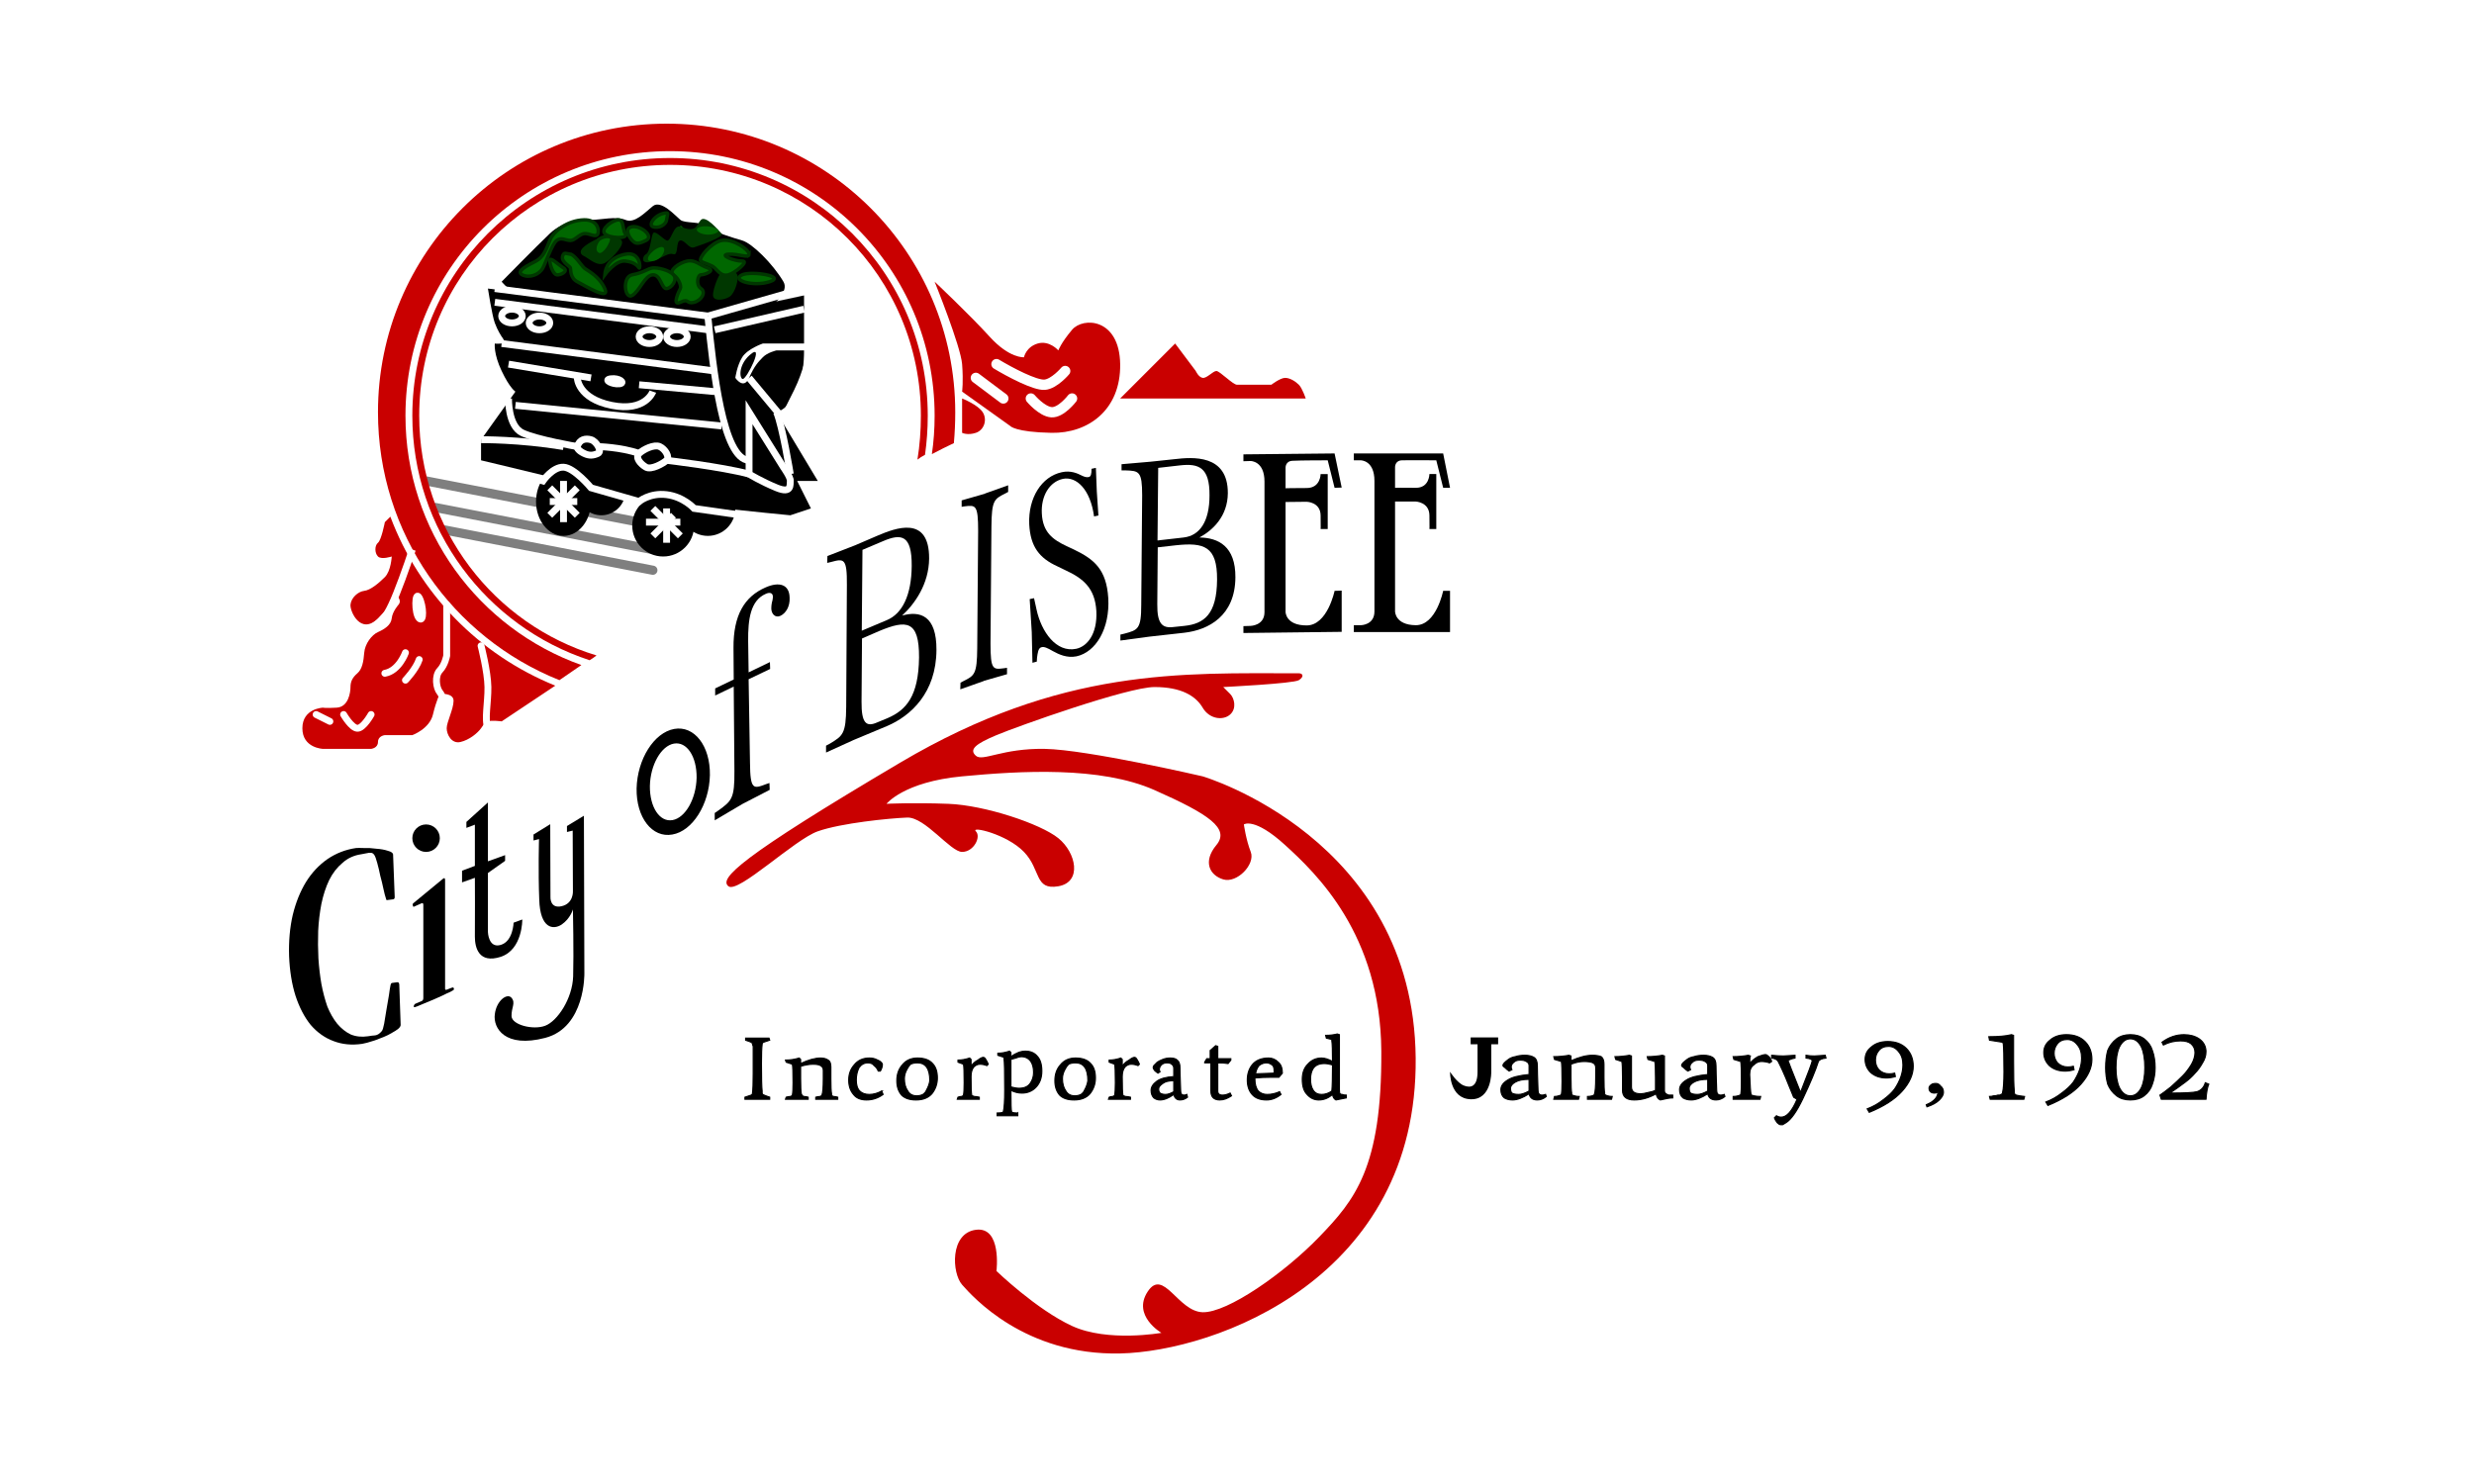 <svg xmlns:xlink="http://www.w3.org/1999/xlink" xmlns="http://www.w3.org/2000/svg" version="1.2" viewBox="0 0 1080 648" width="1080" height="648">
	<title>us-azbis-svg-svg</title>
	<style>
		.s0 { fill: #ffffff } 
		.s1 { fill: #000000 } 
		.s2 { opacity: .5;fill: none;stroke: #000000;stroke-linecap: round;stroke-width: 4 } 
		.s3 { fill: #c90000 } 
		.s4 { fill: #cb0000 } 
		.s5 { fill: #003700;stroke: #003700;stroke-width: 1.5 } 
		.s6 { fill: #006700;stroke: #003700;stroke-width: 1.5 } 
		.s7 { fill: #006700 } 
		.s8 { fill: #003700 } 
		.s9 { fill: none;stroke: #ffffff;stroke-width: 3 } 
		.s10 { fill: none;stroke: #ffffff;stroke-linecap: round;stroke-width: 3 } 
		.s11 { fill: #ffffff;stroke: #ffffff;stroke-width: 3 } 
		.s12 { fill: none;stroke: #ffffff;stroke-linecap: round;stroke-width: 4.5 } 
		.s13 { fill: #000000;stroke: #000000;stroke-width: .5 } 
	</style>
	<path id="Shape 91" class="s0" d="m0 0h1080v648h-1080z"/>
	<path id="Shape 72" class="s1" d="m321 144c0 0-44.4 4.1-69-3-24.6-7.1-33-18-33-18 0 0 14.9-15.2 21-21 6.1-5.8 13.5-6 18-6 4.5 0 10.9-1.7 15 0 4.1 1.7 8.4-3.1 12-6 3.6-2.9 9.9 4.3 12 6 2.1 1.7 9 0.5 12 3 3 2.5 10.6 4.7 15 6 4.4 1.3 13.3 10.1 18 18 4.7 7.9-21 21-21 21z"/>
	<g id="us-azbis">
		<path id="Shape 71" class="s1" d="m210 192l15-21c0 0-2.4-1.4-6-9-3.6-7.6-3-12-3-12 0 0 0.6 0.2 3 0 2.4-0.2 0-3 0-3 0 0-1.8-2.7-3-6-1.2-3.3-3-15-3-15l96 12 42-9c0 0 0-0.2 0 24 0 24.2-12 27-12 27l18 30h-9l6 12-9 3c0 0-67.7-6.5-75-9-7.3-2.5-60-15-60-15z"/>
		<path id="Shape 4" class="s2" d="m190 221.6l95 18.4"/>
		<path id="Shape 3" class="s2" d="m186 210l93 18"/>
		<path id="Shape 1" class="s2" d="m194 231.4l91 17.6"/>
		<path id="Shape 6" class="s3" d="m567 297c-2.4 1.5-33 3-33 3 0 0 1.2 1.2 3 3 1.8 1.8 3 6.3 0 9-3 2.7-9 2.1-12-3-3-5.1-9.3-9-21-9-11.7 0-59.7 17.1-69 21-9.3 3.9-12 6.3-9 9 3 2.7 11.4-3.3 30-3 18.6 0.3 69 12 69 12 0 0 92.1 27 93 123 0.9 96-87.3 128.1-129 129-41.7 0.9-64.5-24.9-69-30-4.5-5.1-5.4-22.5 6-24 11.4-1.5 9 18 9 18 0 0 17.4 16.8 33 24 15.6 7.2 39 3 39 3 0 0-12.9-7.5-6-18 6.9-10.5 13.2 8.7 24 9 10.8 0.3 35.7-17.1 51-33 15.3-15.9 27.3-30 27-81-0.3-51-28.5-77.7-42-90-13.5-12.3-18-9-18-9 0 0 0.9 6.6 3 12 2.1 5.4-6 13.8-12 12-6-1.8-9-7.8-3-15 6-7.2-3.3-13.5-27-24-23.7-10.5-58.5-8.4-84-6-25.5 2.4-33 12-33 12 0 0 11.1-0.6 27 0 15.9 0.6 40.2 8.7 48 15 7.8 6.3 10.5 19.2 0 21-10.5 1.8-7.5-7.2-15-15-7.5-7.8-23.4-11.4-21-9 2.4 2.4-0.9 9-6 9-5.1 0-16.2-15.3-24-15-7.8 0.3-28.8 2.4-39 6-10.2 3.6-34.8 27.3-39 24-4.2-3.3 4.5-12.3 75-54 70.5-41.7 123-39 174-39 1.8 0 2.4 1.5 0 3z"/>
		<path id="Shape 5" fill-rule="evenodd" class="s3" d="m165 180c0-69.6 56.4-126 126-126 69.6 0 126 56.4 126 126q0 6.9-0.6 13.5-4.5 2.1-9.6 4.8 1.2-8.1 1.2-16.8c0-63.9-51.6-115.5-115.5-115.5-63.9 0-115.5 51.6-115.5 115.5 0 50.4 32.1 93 76.8 108.9q-4.8 3.3-9.6 6.6c-46.5-18.6-79.2-63.9-79.2-117z"/>
		<path id="Shape 5 copy" fill-rule="evenodd" class="s3" d="m180 181.5c0-62.1 50.4-112.5 112.5-112.5 62.1 0 112.5 50.4 112.5 112.5q0 8.7-1.2 17.1-1.8 0.9-3.3 2.1 1.5-9.3 1.5-19.2c0-60.6-48.9-109.5-109.5-109.5-60.6 0-109.5 48.9-109.5 109.5 0 49.5 32.7 91.2 77.4 104.7q-1.5 1.2-3 2.1c-45-14.7-77.4-57-77.4-106.8z"/>
		<path id="Shape 8" class="s3" d="m432 147c8.7 9.6 15 9 15 9 0 0 0.9-4.5 6-6 5.1-1.5 9 3 9 3 0 0 1.2-3.3 6-9 4.8-5.7 20.7-5.1 21 15 0.3 20.1-14.1 30.3-30 30-15.9-0.3-18-3-18-3l-21-15c0 0 0.6-4.2 0-12-0.6-7.8-12-36-12-36 0 0 15.3 14.4 24 24z"/>
		<path id="Shape 14" fill-rule="evenodd" class="s4" d="m213 315c-1.5 0.6-1.5 0.9-3 3-1.5 2.1-5.1 5.1-9 6-3.9 0.9-6-3.3-6-6 0-2.7 3-8.4 3-12 0-3.6-6-3-6-3 0 0-1.5 2.7-3 9-1.5 6.3-9 9-9 9h-12c0 0-3 0.3-3 3 0 2.7-3 3-3 3h-21c0 0-9-0.3-9-9 0-8.7 9-9 9-9 0 0 0.9 0.3 6 0 5.1-0.3 6-6.6 6-9 0-2.4 0.9-4.2 3-6 2.1-1.8 2.7-5.1 3-9 0.3-3.9 3.3-7.8 6-9 2.7-1.2 5.7-3 6-6 0.3-3 3-6 3-6 0 0 1.2-1.2 0-3-1.2-1.8-1.5 1.5-9 9-7.5 7.5-12.3-3-12-6 0.3-3 3.3-5.7 6-6 2.7-0.3 6.3-3.3 9-6 2.7-2.7 3-9 3-9 0 0-4.5 1.5-6 0-1.5-1.5-1.5-4.8 0-6 1.5-1.2 3-9 3-9l2.4-2.4c12.6 33.6 38.7 60.3 72 73.8l-23.4 15.6c0 0-4.5-0.6-6 0z"/>
		<path id="Shape 92" fill-rule="evenodd" class="s1" d="m293.5 364.4c-8.8 1.6-15.8-7.4-15.6-20.1 0.3-12.8 7.6-24.4 16.4-26 8.8-1.6 15.8 7.4 15.6 20.2-0.3 12.8-7.6 24.4-16.4 25.9zm10.6-24.8c0.1-9.3-4.3-15.9-9.9-14.9-5.6 1-10.3 9.3-10.5 18.5-0.1 9.3 4.3 15.9 9.9 14.9 5.6-1 10.3-9.3 10.5-18.5z"/>
		<path id="Shape 90" class="s5" d="m321 120c1 1.3-0.8 7.7-3 9-2.2 1.3-5.9 1.7-6 0-0.1-1.7 1.5-6.8 3-9 1.2-1.7 5-1.3 6 0z"/>
		<path id="Shape 89" class="s6" d="m327 111c0 2-4.6-0.3-9 0-4.4 0.3 2.7 3.1 6 3 3.3-0.1-3.1 5.2-6 6-2.9 0.8-4.3-1.4-6-3-1.7-1.6-4.6-1.9-6-3-1.4-1.1 4.5-8.1 9-9 4.8-1 12 4 12 6z"/>
		<path id="Shape 88" class="s7" d="m297 99c-0.7-2.5 5.6 5.2 3 6-2.6 0.8-1.8-1.6-3-6z"/>
		<path id="Shape 85" class="s8" d="m306 96c2.1-2.1 7.6 4.5 9 6 1.4 1.5-9.7 5.2-12 6-2.3 0.8-3.9-3.2-6-3-2.1 0.2-0.7 6.7-3 6-2.3-0.7-3.6 1-9 3-5.4 2-4.8-2.1-3-3 1.8-0.9 2.2-7.2 3-9 0.8-1.8 4.1 2.1 6 3 1.9 0.9 3-7.2 6-6 7.5 2.9 6.9-0.9 9-3z"/>
		<path id="Shape 87" class="s7" d="m306 99c3.5-0.9 10.9 1.3 6 3-4.9 1.7-10.9-1.8-6-3z"/>
		<path id="Shape 86" class="s7" d="m288 108c-3.8 1.2-7.7 6.6-3 6 4.7-0.6 6.8-7.2 3-6z"/>
		<path id="Shape 84" class="s6" d="m324 120c4-1.8 19.4 0.6 12 3-7.4 2.4-17-0.8-12-3z"/>
		<path id="Shape 83" class="s6" d="m309 117c3.6 1.2-1.5 3-3 3-1.5 0-2.3 4.5 0 6 2.3 1.5 0.4 5.1-3 6-3.4 0.9-2.1-1.9-6 0-3.9 1.9-0.5-5.1 0-6 0.5-0.9-0.5-4.3-3-6-2.5-1.7 2.5-5.3 6-6 3.5-0.7 5.4 1.8 9 3z"/>
		<path id="Shape 82" class="s5" d="m270 105c3.1 0.3-3 7.1-6 9-3 1.9-6.1-1.6-9-3-2.9-1.4 3.3-4.8 6-6 2.7-1.2 5.9-0.3 9 0z"/>
		<path id="Shape 81" class="s6" d="m291 96c-0.3 2.3-3.7 3.9-6 3-2.3-0.9 1.4-5.9 6-6 0.9 0 0.3 0.7 0 3z"/>
		<path id="Shape 80" class="s6" d="m276 99c3.7-0.6 9.7 4.2 6 6-3.7 1.8-4.6 1.4-6 0-1.4-1.4-3.7-5.4 0-6z"/>
		<path id="Shape 79" class="s6" d="m285 117c2.2-0.2 7.1 0.9 9 3 1.9 2.1-0.8 5.8-3 6-2.2 0.2-2.5-6.1-6-6-3.5 0.1-5.7 7-9 9-3.3 2-4.6-8.1 0-9 5.3-1 6.8-2.8 9-3z"/>
		<path id="Shape 78" class="s6" d="m261 105c1.3-1.8 6.7-2.8 6 0-0.7 2.8-3.8 7.3-6 6-2.2-1.3-1.3-4.2 0-6z"/>
		<path id="Shape 77" class="s6" d="m273 102c1.5 2.5-7.1 2.1-9 0-1.9-2.1 3.6-6 6-6 2.4 0 1.5 3.5 3 6z"/>
		<path id="Shape 76" class="s6" d="m273 111c6.8-1.4 6.7 6.8 6 6-0.7-0.8-1.7-2.5-6-3-4.3-0.5-9 6-9 6 0.3-3.4 2.2-7.6 9-9z"/>
		<path id="Shape 75" class="s6" d="m249 111c1.9 0.3 4.8 4.9 6 6 1.2 1.1 6.4 3.3 9 9 2.6 5.7-8.9-1.4-12-3-3.1-1.6-2.8-5.1-3-6-0.2-0.9-5-3-3-6 0.5-0.7 1.1-0.3 3 0z"/>
		<path id="Shape 74" class="s6" d="m246 117c2.4 1.5-1.6 3.3-3 3-1.4-0.3-2.7-3.6-3-6-0.3-2.4 3.6 1.5 6 3z"/>
		<path id="Shape 73" class="s6" d="m261 102c-0.7 2.1-3.8-0.3-6 0-2.2 0.3-4 3-6 3-2 0-4-1.6-6 0-2 1.6-4.5 9.1-6 12-1.5 2.9-5.9 4.6-9 3-3.1-1.6 2.8-4.3 6-6 3.2-1.7 4.5-5.2 6-9 1.5-3.8 7.5-8.8 15-9 5.4-0.1 6.7 3.9 6 6z"/>
		<circle id="Shape 70" class="s1" cx="309" cy="222" r="12"/>
		<circle id="Shape 69" class="s1" cx="262.5" cy="214.5" r="10.5"/>
		<ellipse id="Shape 67" class="s1" cx="246" cy="219" rx="12" ry="15"/>
		<circle id="Shape 68" class="s1" cx="289.5" cy="229.5" r="13.5"/>
		<path id="Shape 66" class="s9" d="m285 234l9-9"/>
		<path id="Shape 65" class="s9" d="m285 222l12 12"/>
		<path id="Shape 64" class="s9" d="m291 237v-15"/>
		<path id="Shape 63" class="s9" d="m282 228h15"/>
		<path id="Shape 62" class="s9" d="m240 225l12-12"/>
		<path id="Shape 61" class="s9" d="m240 213l12 12"/>
		<path id="Shape 60" class="s9" d="m252 219h-12"/>
		<path id="Shape 59" class="s9" d="m246 210v18"/>
		<ellipse id="Shape 58" class="s9" cx="96.6" cy="76.4" rx="2.7" ry="3.3"/>
		<ellipse id="Shape 58 copy" class="s9" cx="96.6" cy="76.4" rx="2.7" ry="3.3"/>
		<ellipse id="Shape 57" class="s9" cx="223.5" cy="138" rx="4.5" ry="3"/>
		<ellipse id="Shape 56" class="s9" cx="235.5" cy="141" rx="4.5" ry="3"/>
		<ellipse id="Shape 55" class="s9" cx="295.5" cy="147" rx="4.5" ry="3"/>
		<ellipse id="Shape 53" class="s9" cx="87.1" cy="48.3" rx="2" ry="1"/>
		<ellipse id="Shape 54" class="s9" cx="283.5" cy="147" rx="4.5" ry="3"/>
		<path id="Shape 52" class="s9" d="m216 132l93 12"/>
		<path id="Shape 51" class="s9" d="m309 138l-93-12"/>
		<path id="Shape 50" class="s9" d="m351 126l-42 12"/>
		<path id="Shape 49" class="s9" d="m312 144l39-9"/>
		<path id="Shape 48" class="s9" d="m360 222l-15 6-42-6c0 0-4.6-5.1-12-6-7.4-0.9-12 3-12 3l-21-6c0 0-7.3-8.8-12-9-4.7-0.2-9 6-9 6 0 0-15-4.7-27-6"/>
		<path id="Shape 47" class="s9" d="m246 195c-19.5-3.2-36-3-36-3"/>
		<path id="Shape 46" class="s9" d="m339 180c2.6 6.1 6 27 6 27"/>
		<path id="Shape 45" class="s9" d="m252 195c1-3.2 3.6-3.7 6-3 2.4 0.7 5 5.1 3 6-2 0.9-3.7 1.1-6 0-2.3-1.1-3.2-2.3-3-3z"/>
		<path id="Shape 44" class="s9" d="m279 198c1.9-1.8 6.6-4.1 9-3 2.4 1.1 4.5 4.6 3 6-1.5 1.4-6.7 4.3-9 3-2.3-1.3-4.9-4.2-3-6z"/>
		<path id="Shape 43" class="s9" d="m279 198c-8.1-2.8-18-3-18-3"/>
		<path id="Shape 42" class="s9" d="m327 207c-12-3.2-36-6-36-6"/>
		<path id="Shape 41" class="s9" d="m327 204v-24l15 24c0 0 3.2 4.5 3 6-0.2 1.5 0.8 5.8-6 3-6.8-2.8-12-6-12-6z"/>
		<path id="Shape 40" class="s9" d="m327 165l15 18"/>
		<path id="Shape 37" fill-rule="evenodd" class="s0" d="m354 153h-15c0 0-4 0.9-6 3-2 2.1-3.6 3.6-6 9-2.4 5.4-6 0-6 0 0 0 0.7-5.3 3-9 2.3-3.7 9-6 9-6h21zm-29.8 12.5c1.7 0.3 10.1-16.7 3-10.4-4.9 4.4-4.4 10.1-3 10.4z"/>
		<path id="Shape 39" class="s9" d="m354 129v24c0 0-1.7 9.4-6 18-4.3 8.6-6 12-6 12"/>
		<path id="Shape 36" class="s9" d="m252 195c0 0-17.7-3-24-6-6.3-3-6-15-6-15"/>
		<path id="Shape 35" class="s9" d="m225 177l90 9"/>
		<path id="Shape 34" class="s9" d="m270.3 167.6c-3 0.3-7.2-1.8-3.6-2.2 3.6-0.5 6.6 1.9 3.6 2.2z"/>
		<path id="Shape 33" class="s9" d="m285 171c0 0-3.2 9-18 6-14.8-3-15-12-15-12"/>
		<path id="Shape 32" class="s9" d="m279 168l33 3"/>
		<path id="Shape 31" class="s9" d="m222 159l36 6"/>
		<path id="Shape 30" class="s9" d="m219 150l93 12"/>
		<path id="Shape 29" class="s9" d="m309 138c2.3 23.1 6.5 62.7 18 63"/>
		<path id="Shape 28" class="s1" d="m232.9 367v-2.6l7.3-4.5 0.1 31.8c0 0-0.3 5.2 4.9 4 5.2-1.2 4.9-6.5 4.9-6.5l-0.1-26.5-2.5 0.6v-2.6l7.4-4.5 0.2 68.8c0 0 0.5 23.6-17.1 28.2-17.6 4.6-22.8-4.3-22-10.3 0.7-6 5.4-9.4 7.3-7.2 1.9 2.3-0.1 4.2 0 8 0.1 3.8 9.4 6.2 14.7 4.2 5.3-2 11.9-11.8 12.2-21.6 0.3-9.9-0.1-29.2-0.1-29.2 0 0-1.1 4-4.9 6.6-3.8 2.5-9.4 1.7-9.8-10.8-0.5-12.5-0.1-26.5-0.1-26.5z"/>
		<path id="Shape 27" class="s1" d="m203.6 358.9l9.4-8.5v25.7l7.5-2.7v2.5l-7.5 5.3v25.8c0 0 0.2 7.2 5.6 5.6 5.4-1.6 5.6-9.7 5.6-9.7l3.8-1.4c0 0 0.2 13.1-9.4 16.3-9.6 3.1-11.3-4-11.3-8.8 0.1-4.8 0-25.7 0-25.7l-5.6 2v-5.1l5.6-2.1v-18l-3.7 1.4z"/>
		<path id="i" class="s1" d="m180.8 439.8q-0.3-0.2-0.1-0.8 0.3-0.6 0.6-0.7l2.8-1.2q0.7-0.3 0.7-1.3v-40.7q0-0.9-0.7-0.7l-3.6 1.6q-0.1-0.1-0.3-0.6-0.2-0.5 0.1-0.9l13.1-10.8q0.9-0.7 0.9 0.6v47.4q0 0.6 0.5 0.5 0.5-0.1 1.1-0.4 0.7-0.3 1.3-0.5 0.7-0.3 0.9 0.2 0.2 0.4-0.1 0.8-0.1 0.1-1.4 0.8-1.3 0.5-3.2 1.5-1.8 0.8-4 1.8-2.2 0.9-4.1 1.7-1.8 0.8-3.1 1.3-1.3 0.5-1.4 0.4z"/>
		<path id="C" class="s1" d="m171.6 373.2l0.7 18.3q0.1 1.1-0.7 1.2l-2.4 0.3q-0.4 0.1-0.5 0-0.1-0.2-0.2-0.6-0.5-1.4-1.1-4.2-0.6-2.9-1.4-5.8-0.6-3-1.3-5.5-0.7-2.6-1.2-3.4-0.6-1-1.4-1.1-1.1-0.1-2.2 0.2-1 0.2-2.1 0.4-4.9 0.7-8.3 3.8-3.5 2.9-5.8 7.5-2.2 4.6-3.4 10.4-1.1 5.7-1.4 11.8-0.2 6 0.1 12 0.4 5.9 1.3 11.1 1 5.3 2.6 9.9 1.8 4.4 4.3 7.5 2.6 3.1 5.9 4.7 3.4 1.4 7.5 0.8 1.7-0.3 3.2-0.4 1.5-0.2 2.9-1.9 0.5-0.6 1-3.2 0.5-2.8 1-6.1 0.6-3.4 1.1-6.4 0.4-3.1 0.7-4.4 0.1-0.5 0.2-0.6 0.1-0.2 0.5-0.3l2.2-0.3q0.8-0.1 0.9 1l0.6 17.5q0.1 0.8-1 1.8-1.1 0.9-2.8 1.8-1.6 1-3.6 1.8-2 0.8-3.9 1.5-1.8 0.6-3.3 1-1.5 0.4-2.2 0.5-6.8 1-12.5-1.2-5.7-2.1-10-7.1-4.1-5.1-6.6-12.7-2.4-7.6-2.8-17.3-0.3-9.8 1.6-18 2-8.2 5.8-14.4 3.8-6.1 9.4-10 5.6-3.8 12.4-4.8 0.9-0.1 3.5 0 2.6-0.1 5.4 0.3 2.9 0.2 5 0.9 2.3 0.6 2.3 1.7z"/>
		<path id="Shape 24" class="s1" d="m591 276v-3h3c0 0 6 0 6-6 0-6 0-47.9 0-57 0-9.1-6-9-6-9h-3v-3h39l3 15h-3l-3-12c0 0-11.9-0.1-15 0-3.1 0.1-3 3-3 3v9c0 0 3-0.1 9 0 6 0.1 6-6 6-6h3v24h-3c0 0 0.1-0.2 0-6-0.1-5.8-6-6-6-6h-9v48c0 0 0 5.9 9 6 9 0.1 12-15 12-15h3v18z"/>
		<path id="Shape 24 copy" class="s1" d="m542.8 276.4v-3l3.1-0.1c0 0 6.1-0.1 6.1-6 0-6 0-47.9 0-57 0-9.1-6.1-9-6.1-9l-3.1 0.1v-3l39.8-0.4 3.1 14.9-3.1 0.1-3-12c0 0-12.2 0-15.3 0.2-3.2 0.1-3.1 3-3.1 3v9c0 0 3.1-0.1 9.2-0.1 6.1 0 6.1-6.1 6.1-6.1h3.1v24h-3.1c0 0 0.1-0.1 0-6-0.1-5.8-6.1-5.9-6.1-5.9l-9.2 0.1v48c0 0 0 5.9 9.2 5.9 9.1 0 12.2-15.1 12.2-15.1l3.1-0.1v18z"/>
		<path id="B" fill-rule="evenodd" class="s1" d="m539.3 252.1c-0.1 16.8-11.7 23-22.4 24.2l-15.2 1.7-12.6 1.7v-2.6l1.7-0.4c5.9-1.6 7.4-1.9 7.4-12.6l0.4-47.8c0-10.6-1.4-10.7-7.3-10.9h-1.7v-2.7l12.7-1.1 10.4-1.1c7.8-0.9 23.4-2.3 23.3 14.9-0.1 10-6.5 16.1-12.4 19.3 8.2 0.1 15.8 3.8 15.7 17.4zm-33.7-47.8l-0.3 31.7 11.4-1.3c7-0.8 11.3-6.9 11.3-18.4 0.1-12.2-4.7-14-12.8-13.1zm25.7 48.8c0.1-14.6-5.7-16.3-18-15l-7.9 0.9-0.2 24.8c-0.1 8.6 2.2 10.6 7 10l4.8-0.5c8.6-0.9 14.2-5 14.3-20.2z"/>
		<path id="S" class="s1" d="m459.6 284.3c-2.4-1.4-3.8-2-4.9-1.7-1.5 0.3-1.7 2.5-2 4.6l-0.1 1.7-1.9 0.5-0.3-13.4-0.9-14.4 1.9-0.4 1.1 5c2.1 9.7 8.6 18.9 17.3 17.1 4.7-1 9.3-6.3 8.8-16.5-0.6-9.9-5.6-14.2-13.7-17.9l-3.3-1.6c-7.9-3.6-11.8-8.6-12.3-18.4-0.5-11.5 5.4-20.8 14.2-22.7 4-0.9 7 0.6 8.6 1.4 1.4 0.7 2.3 0.9 3.2 0.7 0.9-0.2 1.2-1.2 1.2-3.6l1.9-0.4 0.4 10.3 0.7 10.5-1.9 0.4c-1.6-11.8-7.7-17.6-13.6-16.4-5.9 1.3-9.6 7.5-9.2 15.1 0.4 8.2 4.7 11.4 10.9 14.3l3.2 1.5c8.7 4.2 14.1 8.6 14.9 21.1 0.8 13.3-5.4 23.7-13.9 25.5-4.1 0.8-7.6-0.8-10.3-2.3z"/>
		<path id="I" class="s1" d="m419.3 298.1l1.3-0.7c4.8-2.4 5.9-3 6-14.4l0.4-51.2c0-11.4-1.1-11.3-5.9-10.7l-1.3 0.2v-2.8l10.1-2.9 0.1-0.1 10.1-3.6v2.9l-1.3 0.7c-4.8 2.4-5.9 3-6 14.4l-0.4 51.2c0 11.4 1.1 11.3 5.8 10.7l1.4-0.2v2.8l-10.1 2.9-0.1 0.1-10.2 3.6z"/>
		<path id="B" fill-rule="evenodd" class="s1" d="m408.8 283.8c-0.1 18.7-11.2 28.8-21.5 33.2l-14.6 6.1-12.1 5.5v-3l1.7-0.9c5.6-3.4 7-4.2 7.1-16.1l0.3-53.1c0.1-11.9-1.3-11.6-6.9-10.1l-1.7 0.4 0.1-3 12.1-4.7 10-4.3c7.4-3.1 22.4-9.1 22.3 10.1-0.1 11.1-6.2 19.7-11.8 24.9 7.8-2.2 15.1-0.1 15 15zm-32.3-43.7l-0.3 35.3 10.9-4.6c6.8-2.8 10.8-10.9 10.9-23.7 0.1-13.5-4.5-14.2-12.3-10.9zm24.7 47c0.1-16.3-5.5-16.5-17.3-11.6l-7.6 3.3-0.2 27.5c-0.1 9.6 2.1 11.2 6.7 9.2l4.6-1.9c8.2-3.5 13.6-9.6 13.8-26.5z"/>
		<path id="f" class="s1" d="m344.7 261c0.2 3.9-1.7 6.8-4 7.9-2.2 1-3.9-0.7-4-3.1 0-1.5 0.2-2.6 0.5-3.6 0.1-0.6 0.2-1.1 0.2-1.6 0-1.9-1.6-2-3.1-1.3-6.7 2.9-7.8 11.1-7.7 20.7l0.2 13.6 9.3-4.5 0.1 3-9.4 4.5 0.6 36.5c0.1 11.9 1.5 11.4 7 9.3l1.5-0.5 0.1 3-11.8 6.1-12.2 7.2v-3.2l1.6-1.1c5.8-4.2 7.1-5.2 7-17.2l-0.3-36.9-8.1 3.9v-3.1l8.1-3.9-0.1-13.8c-0.1-14.3 4.8-22.4 14-26.4 5.9-2.6 10.4-1.4 10.5 4.5z"/>
		<circle id="Shape 25" class="s1" cx="186" cy="366" r="6"/>
		<path id="Shape 22" class="s10" d="m210 282c0 0 2.9 11.2 3 18 0.1 6.8-1.6 14.3 0 18"/>
		<path id="Shape 21" class="s10" d="m195 264v22.3c0 0-0.7 4-3 6.4-2.3 2.4-1.6 7.7 0 9.6 1.6 1.8 2.5 6.9 0 12.7"/>
		<path id="Shape 20" class="s10" d="m138 312l6 3"/>
		<path id="Shape 19" class="s10" d="m162 312c0 0-3.4 6.1-6 6-2.6-0.1-6-6-6-6"/>
		<path id="Shape 18" class="s10" d="m183 288c-1.4 4.2-6 9-6 9"/>
		<path id="Shape 17" class="s10" d="m177 285c0 0-2.8 7.9-9 9"/>
		<path id="Shape 16" class="s11" d="m183 261c1.9 3.5 2.1 11.1 0 9-2.1-2.1-1.9-12.5 0-9z"/>
		<path id="Shape 15" class="s9" d="m180 240c-2.4 7.3-6.5 18.8-9 24-2.5 5.2-3.9 7.8-12 12"/>
		<path id="Shape 13" class="s3" d="m489 174l24-24 9 12c0 0 1.2 2.7 3 3 1.8 0.3 4.5-3 6-3 1.5 0 7.2 6 9 6 1.8 0 15 0 15 0 0 0 3.9-3 6-3 2.1 0 4.5 1.5 6 3 1.5 1.5 3 6 3 6z"/>
		<path id="Shape 12" class="s3" d="m420 174c0 0 6.9 2.7 9 6 2.1 3.3 0.6 7.8-3 9-3.6 1.2-6 0-6 0z"/>
		<path id="Shape 11" class="s12" d="m426 165l12 9"/>
		<path id="Shape 10" class="s12" d="m468 174c0 0-4.8 6.3-9 6-4.2-0.3-9-6-9-6"/>
		<path id="Shape 9" class="s12" d="m465 162c0 0-4.8 5.7-9 6-4.2 0.3-15-5.4-21-9"/>
		<path id="" class="s1" d="m642 453h12v3h-3v12c0 0 0.3 12.3-9 12-9.3-0.3-9-12-9-12 0 0 3 4.8 6 6 3 1.2 6 0.6 6-6 0-6.6 0-12 0-12h-3z"/>
		<g id="anuary 9, 1902">
			<path id="a" fill-rule="evenodd" class="s13" d="m671.1 480.3q-3 0-3.6-2.7-4.2 2.7-7.2 2.7-2.1 0-3.6-0.9-1.5-1.2-1.5-3.6 0-2.4 3-4.2 2.7-1.8 9.3-2.4v-3.9q0-1.2-1.2-1.8-0.9-0.6-2.7-0.6-1.8 0-2.7 0.9-1.2 0.9-1.2 2.1 0 0.6 0.3 1.2l-1.2 0.6q-0.9-0.6-1.8-1.5-0.9-0.6-0.9-0.9 0-0.6 0.6-1.2 0.6-0.6 1.8-1.5 1.2-0.9 3-1.2 1.8-0.6 4.2-0.6 2.4 0 3.9 0.9 1.5 0.9 1.5 3.6 0 2.4 0.3 10.8 0 2.1 1.8 2.1 0.6 0 1.5-0.3l0.3 0.9q-1.8 1.5-3.9 1.5zm-3.6-9q-3.9 0-6 1.2-2.1 1.2-2.1 2.7 0 1.5 0.6 2.1 0.9 0.6 3 0.6 1.8 0 4.5-1.5z"/>
			<path id="n" class="s13" d="m685.8 464.7v5.7q0 5.4 0.3 6.9v0.6q0 0.3 1.2 0.6 0.9 0.3 2.1 0.3l-0.3 1.2q-2.4 0-5.4 0-3 0-5.4 0l0.3-1.2q0.9 0 1.8-0.3 1.2-0.3 1.2-0.6 0.3-1.5 0.3-5.7 0-7.2-0.3-8.7l-3-0.9-0.3-1.2q3.3 0 6.6-0.6l0.9 0.3v2.1q5.4-2.4 9.3-2.4 2.4 0 3.9 0.6 1.2 0.9 1.2 3.3v5.7q0 5.4 0.3 6.9v0.6q0.3 0.3 1.2 0.6 1.2 0.3 2.1 0.3l-0.3 1.2q-2.1 0-5.4 0-3 0-5.1 0v-1.2q0.9 0 2.1-0.3 0.9-0.3 0.9-0.6 0.6-1.5 0.6-7.5v-4.2q0-1.5-1.2-2.1-1.2-0.6-3.9-0.6-2.7 0-5.7 1.2z"/>
			<path id="u" class="s13" d="m713.4 480.3q-5.1 0-5.1-4.2v-5.7q0-5.7-0.3-6.9l-2.7-0.9-0.3-1.2q3 0 6.3-0.6l0.9 0.3q0 7.5 0 13.5 0 3 3.9 3 1.5 0 3.6-0.6 1.8-0.3 3-0.9 0-2.4 0-5.4 0-5.7-0.3-7.2l-3-0.9-0.3-1.2q3.3 0 6.6-0.6l0.9 0.3q0 3 0 10.5v4.8q0 0.6 0.6 1.2 0.6 0.3 1.2 0.6 0.9 0 1.8 0v1.2q-1.8 0-5.4 0.9-1.5-0.6-1.8-2.7-4.8 2.7-9.6 2.7z"/>
			<path id="a" fill-rule="evenodd" class="s13" d="m749.1 480.3q-3 0-3.6-2.7-4.2 2.7-7.2 2.7-2.1 0-3.6-0.9-1.5-1.2-1.5-3.6 0-2.4 3-4.2 2.7-1.8 9.3-2.4v-3.9q0-1.2-1.2-1.8-0.9-0.6-2.7-0.6-1.8 0-2.7 0.9-1.2 0.9-1.2 2.1 0 0.6 0.3 1.2l-1.2 0.6q-0.9-0.6-1.8-1.5-0.9-0.6-0.9-0.9 0-0.6 0.6-1.2 0.6-0.6 1.8-1.5 1.2-0.9 3-1.2 1.8-0.6 4.2-0.6 2.4 0 3.9 0.9 1.5 0.9 1.5 3.6 0 2.4 0.3 10.8 0 2.1 1.8 2.1 0.6 0 1.5-0.3l0.3 0.9q-1.8 1.5-3.9 1.5zm-3.6-9q-3.9 0-6 1.2-2.1 1.2-2.1 2.7 0 1.5 0.6 2.1 0.9 0.6 3 0.6 1.8 0 4.5-1.5z"/>
			<path id="r" class="s13" d="m770.7 460.5q0.6 0 1.5 0.9 0.9 0.9 1.2 2.1l-0.9 0.6q-1.8-0.6-3.6-0.6-1.8 0-3.3 1.5-1.8 1.2-1.8 4.2 0.3 7.5 0.6 8.7 0 0.3 1.2 0.6 1.5 0.3 3 0.3l-0.3 1.2q-2.1 0-5.7 0-3.6 0-6 0v-1.2q1.2 0 2.1-0.3 1.2-0.3 1.2-0.6 0.3-1.5 0.3-5.7 0-7.2-0.3-8.7l-3-0.9-0.3-1.2q3.3 0 6.6-0.6l0.9 0.3q-0.3 0.6-0.3 3.3 1.5-1.8 3.6-3 2.4-0.9 3.3-0.9z"/>
			<path id="y" class="s13" d="m783.6 462q-1.5 0.3-2.1 0.6-0.9 0.3-0.9 0.6 0 0.3 5.4 13.8 5.1-12.9 5.1-13.8 0-0.9-2.7-1.2v-1.2q1.8 0.3 3.6 0.3l4.8-0.3 0.3 1.2q-2.7 0.3-3.3 1.5-1.8 5.7-6.9 16.5-3.9 8.1-7.2 10.2-0.9 0.6-1.5 0.9-0.6 0-0.9 0-0.6 0-1.5-0.9-0.9-1.2-1.2-2.1l0.9-0.9q0.9 0.6 2.1 0.6 3.6 0 6.9-7.8l-1.5-0.9q-3.9-9.9-6-14.1l-0.6-1.2q-0.6-1.5-3-1.8v-1.2q3.3 0.3 5.1 0.3l5.1-0.3z"/>
			<path id="9" class="s13" d="m823.5 470.7q-4.2 0-6.9-2.4-2.4-2.4-2.4-5.7 0-3.3 2.7-5.4 2.7-2.4 7.2-2.4 5.1 0 8.1 3 3 3 3 7.8 0 5.4-4.8 10.8-4.8 5.4-14.4 9.3l-0.9-1.5q3.9-1.5 6.9-3.9 3.3-2.4 5.1-4.8 3.6-5.4 3.6-10.5 0-3.6-1.8-5.7-1.8-2.4-4.5-2.4-2.7 0-4.2 1.8-1.5 1.8-1.5 4.2 0 2.4 1.5 4.2 1.8 1.8 4.5 1.8 1.2 0 2.4-0.3l0.3 1.5q-2.1 0.6-3.9 0.6z"/>
			<path id="," class="s13" d="m842.1 475.2q0-0.9 0.9-1.5 0.6-0.6 2.1-0.6 1.2 0 2.1 1.2 1.2 0.9 1.2 2.7 0 1.5-1.8 3.3-1.8 1.8-5.4 3l-0.3-0.9q5.1-2.1 5.1-5.7-0.6 0.6-1.5 0.6-1.2 0-1.8-0.6-0.6-0.6-0.6-1.5z"/>
			<path id="1" class="s13" d="m878.1 451.8l0.9 0.3q0 4.5 0 11.1 0 10.5 0.3 12.9v0.9q0 0.9 0.9 1.2 0.9 0.3 3.6 0.6l-0.3 1.2q-2.7 0-6.9 0-4.2 0-7.8 0l-0.3-1.2q0.9 0 1.8-0.3 1.2 0 1.8-0.3 0.6 0 0.9 0 0.3-0.3 0.6-0.3 0.6-0.3 0.6-0.9 0.6-2.4 0.6-9 0-9.9-0.3-12.3l-0.3-0.6-5.7-0.9-0.3-1.5q6.3 0 9.9-0.9z"/>
			<path id="9" class="s13" d="m901.5 467.7q-4.2 0-6.9-2.4-2.4-2.4-2.4-5.7 0-3.3 2.7-5.4 2.7-2.4 7.2-2.4 5.1 0 8.1 3 3 3 3 7.8 0 5.4-4.8 10.8-4.8 5.4-14.4 9.3l-0.9-1.5q3.9-1.5 6.9-3.9 3.3-2.4 5.1-4.8 3.6-5.4 3.6-10.5 0-3.6-1.8-5.7-1.8-2.4-4.5-2.4-2.7 0-4.2 1.8-1.5 1.8-1.5 4.2 0 2.4 1.5 4.2 1.8 1.8 4.5 1.8 1.2 0 2.4-0.3l0.3 1.5q-2.1 0.6-3.9 0.6z"/>
			<path id="0" fill-rule="evenodd" class="s13" d="m939.6 458.7q1.2 3.3 1.2 7.5 0 3.9-1.2 7.2-0.9 3-3.6 5.1-2.4 1.8-6 1.8-3.6 0-6-1.8-2.7-2.1-3.9-5.1-0.9-3.3-0.9-7.2 0-4.2 0.9-7.5 1.2-3 3.9-5.1 2.4-1.8 6-1.8 3.6 0 6 1.8 2.7 2.1 3.6 5.1zm-4.8-1.5q-1.8-3.6-4.8-3.6-3 0-4.8 3.6-1.5 3.3-1.5 9 0 5.4 1.5 8.7 1.8 3.6 4.8 3.6 3 0 4.8-3.6 1.5-3.3 1.5-8.7 0-5.7-1.5-9z"/>
			<path id="2" class="s13" d="m963 459.3q0 2.4-1.5 4.8-1.5 2.7-3.3 4.5-1.8 2.1-4.2 3.9-3.6 2.7-6.3 4.5v0.3q9 0 11.4-0.6 2.7-0.9 3.6-3.9l1.5 0.6q-0.9 2.1-1.2 6.6h-19.5l-0.6-1.8q1.8-1.2 4.8-3.6 3-2.7 5.1-4.8 2.1-2.1 3.9-5.1 1.5-2.7 1.5-5.1 0-2.4-1.8-3.9-1.5-1.2-4.5-1.2-3.9 0-7.5 1.8l-0.6-1.2q4.5-3.3 9.6-3.3 3.9 0 6.6 1.8 3 2.1 3 5.7z"/>
		</g>
		<g id="I n c o r p o r a t e d">
			<path id="I" class="s13" d="m332.7 456q-0.3 2.4-0.3 8.4 0 9.6 0.3 12v0.9q0 0.6 0.9 0.9 0.6 0.3 2.4 0.9v0.9q-2.4 0-5.4 0-3 0-5.4 0v-0.9q1.8-0.6 2.7-0.9 0.6-0.3 0.6-0.9 0.3-2.4 0.3-8.4 0-9.6 0-12l-0.3-0.9q0-0.6-0.6-0.9-0.6-0.3-2.4-0.9v-0.9q2.4 0 5.1 0 2.7 0 5.1 0l0.3 0.9q-1.8 0.6-2.7 0.9-0.6 0.3-0.6 0.9z"/>
			<path id="n" class="s13" d="m349.5 465.6v5.4q0 5.1 0.3 6.6l0.3 0.6q0 0.3 0.9 0.6 0.9 0 1.8 0.3v0.9q-2.1 0-5.1 0-2.7 0-4.8 0l0.3-0.9q0.9-0.3 1.8-0.3 0.9-0.3 0.9-0.6 0.3-1.5 0.3-5.4 0-6.9-0.3-8.1l-2.7-0.9-0.3-0.9q3 0 6-0.9l0.6 0.6v1.8q5.1-2.4 8.7-2.4 2.1 0 3.3 0.9 1.2 0.6 1.2 3v5.1q0 5.1 0.3 6.6v0.6q0 0.3 0.9 0.6 0.9 0 1.8 0.3v0.9q-2.1 0-4.8 0-2.7 0-4.8 0v-0.9q0.9-0.3 1.8-0.3 0.9-0.3 0.9-0.6 0.6-1.5 0.6-7.2v-3.6q0-1.5-1.2-2.1-0.9-0.6-3.3-0.6-2.4 0-5.4 0.9z"/>
			<path id="c" class="s13" d="m384.9 476.4l0.6 1.5q-3.3 2.4-7.2 2.4-3.9 0-5.7-2.4-2.1-2.4-2.1-6.3 0-3.9 2.4-6.6 2.4-3 6.6-3 1.8 0 3 0.6 1.5 0.6 2.1 1.2 0.6 0.6 0.6 0.9 0 1.5-0.9 3h-0.9q-0.6-1.5-1.8-2.4-0.9-1.2-2.7-1.2-2.4 0-3.9 2.1-1.2 2.4-1.2 5.4 0 3.3 1.5 4.8 1.5 1.5 4.2 1.5 2.7 0 5.4-1.5z"/>
			<path id="o" fill-rule="evenodd" class="s13" d="m400.5 462q4.5 0 6.6 2.4 2.1 2.1 2.1 6.3 0 3.9-2.4 6.9-2.4 2.7-6.9 2.7-4.2 0-6.3-2.1-2.1-2.4-2.1-6.3 0-4.2 2.4-6.9 2.4-3 6.6-3zm0 2.1q-1.8 0-3 0.6-0.9 0.9-1.5 2.1-1.2 2.1-1.2 4.2 0 3.3 1.5 5.4 1.2 2.1 3.9 2.1 1.5 0 2.7-0.6 1.2-0.9 1.5-1.8 1.2-2.1 1.5-4.2 0-7.8-5.4-7.8z"/>
			<path id="r" class="s13" d="m429.3 461.7q0.6 0 1.2 1.2 0.6 0.9 0.9 1.8l-0.6 0.6q-1.5-0.6-3-0.6-1.5 0-2.7 1.2-1.2 1.5-1.2 4.2 0 6.9 0.3 8.1 0 0.3 1.2 0.6 0.9 0 2.1 0.3v0.9q-1.8 0-4.8 0-2.7 0-4.8 0l0.3-0.9q0.6-0.3 1.5-0.3 0.9-0.3 0.9-0.6 0.3-1.5 0.3-5.4 0-6.9-0.3-8.1l-2.4-0.9v-0.9q2.4 0 5.1-0.9l0.6 0.6q0 0.3 0 3 1.2-1.8 3-2.7 1.5-1.2 2.4-1.2z"/>
			<path id="p" fill-rule="evenodd" class="s13" d="m444.3 486v1.2q-1.8 0-4.5 0-2.7 0-4.5 0v-1.2q2.7 0 2.7-0.6 0.6-2.1 0.6-9.6 0-11.7-0.3-13.5v-0.6l-2.7-0.9v-0.9q2.4 0 5.1-0.9l0.6 0.6v1.8q3.3-2.4 6.3-2.4 3.3 0 5.1 2.1 2.1 2.1 2.1 6.6 0 4.5-2.7 7.2-2.4 2.4-6 2.4-2.4 0-4.8-1.2 0 8.7 0.3 9.3 0 0.6 2.7 0.6zm0.6-10.8q3.3 0 4.8-2.1 1.5-2.1 1.5-4.8 0-3-1.2-4.8-1.5-2.1-4.2-2.1-0.9 0-2.4 0.6-1.2 0.3-2.1 0.6v12q2.1 0.6 3.6 0.6z"/>
			<path id="o" fill-rule="evenodd" class="s13" d="m469.5 462q4.5 0 6.6 2.4 2.1 2.1 2.1 6.3 0 3.9-2.4 6.9-2.4 2.7-6.9 2.7-4.2 0-6.3-2.1-2.1-2.4-2.1-6.3 0-4.2 2.4-6.9 2.4-3 6.6-3zm0 2.1q-1.8 0-3 0.6-0.9 0.9-1.5 2.1-1.2 2.1-1.2 4.2 0 3.3 1.5 5.4 1.2 2.1 3.9 2.1 1.5 0 2.7-0.6 1.2-0.9 1.5-1.8 1.2-2.1 1.5-4.2 0-7.8-5.4-7.8z"/>
			<path id="r" class="s13" d="m495.3 461.7q0.6 0 1.2 1.2 0.6 0.9 0.9 1.8l-0.6 0.6q-1.5-0.6-3-0.6-1.5 0-2.7 1.2-1.2 1.5-1.2 4.2 0 6.9 0.3 8.1 0 0.3 1.2 0.6 0.9 0 2.1 0.3v0.9q-1.8 0-4.8 0-2.7 0-4.8 0l0.3-0.9q0.6-0.3 1.5-0.3 0.9-0.3 0.9-0.6 0.3-1.5 0.3-5.4 0-6.9-0.3-8.1l-2.4-0.9v-0.9q2.4 0 5.1-0.9l0.6 0.6q0 0.3 0 3 1.2-1.8 3-2.7 1.5-1.2 2.4-1.2z"/>
			<path id="a" fill-rule="evenodd" class="s13" d="m515.1 480.3q-2.1 0-2.7-2.4-3.3 2.4-6 2.4-1.5 0-2.7-0.9-1.2-1.2-1.2-3.3 0-2.1 2.4-3.9 2.4-1.8 7.5-2.1v-3.6q0-1.2-0.9-1.8-0.6-0.6-2.1-0.6-1.5 0-2.4 0.9-0.9 0.9-0.9 2.1 0 0.3 0.3 0.9l-0.9 0.6q-0.9-0.6-1.5-1.2-0.6-0.9-0.6-1.2 0-0.3 0.3-0.9 0.6-0.6 1.5-1.5 0.9-0.6 2.4-1.2 1.5-0.6 3.3-0.6 2.1 0 3 0.9 1.2 0.9 1.2 3.3 0 2.4 0.3 10.2 0 1.8 1.5 1.8 0.6 0 1.2-0.3l0.3 1.2q-1.5 1.2-3.3 1.2zm-2.7-8.4q-3.3 0-4.8 1.2-1.8 1.2-1.8 2.4 0 1.2 0.6 1.8 0.9 0.6 2.4 0.6 1.5 0 3.6-1.2z"/>
			<path id="t" class="s13" d="m532.5 480.3q-3.9 0-3.9-3.9 0-3.3 0-6.3 0-2.7 0-6h-2.7v-0.3l0.9-1.5q0.6 0 1.5 0v-3.6l2.4-2.1 0.9 0.3q0 3 0 5.4h5.7v0.6l-1.2 1.5q-1.5-0.3-4.5-0.3v5.4q0 4.8 0 6.9 0 1.8 2.1 1.8 1.5 0 3.3-0.9l0.6 1.2q-2.7 1.8-5.1 1.8z"/>
			<path id="e" fill-rule="evenodd" class="s13" d="m552.9 480.3q-4.2 0-6.3-2.4-2.1-2.4-2.1-6.3 0-3.9 2.1-6.6 2.4-3 7.2-3 2.4 0 4.2 1.8 1.8 1.5 1.8 4.8l-1.5 1.8q-0.3 0-3.6 0-3.6 0-6.9 0.3v0.3q0 3.6 1.5 5.4 1.5 1.5 3.9 1.5 2.7 0 5.4-1.2l0.6 1.2q-3 2.4-6.3 2.4zm3.3-12.9q0-1.8-0.9-2.4-1.2-0.9-2.4-0.9-1.8 0-3.3 1.2-1.2 1.5-1.5 3.6l8.1-0.3q0-0.6 0-1.2z"/>
			<path id="d " fill-rule="evenodd" class="s13" d="m581.7 477.9q-2.7 2.4-6 2.4-3 0-5.1-2.4-2.1-2.1-2.1-6.6 0-4.2 2.4-6.6 2.4-2.7 6-2.7 2.1 0 4.8 1.5 0-7.2-0.3-9v-0.6l-2.4-0.6-0.3-1.2q2.7 0 5.1-0.6l0.9 0.3q0 5.1 0 13.8 0 9 0 10.2 0 1.5 0.3 1.8 0.3 0.3 0.9 0.3 0.6 0.3 1.8 0.3v1.2q-1.5 0.3-4.5 0.9-1.2-0.6-1.5-2.4zm-3.6-13.5q-3.3 0-4.8 2.1-1.2 1.8-1.2 4.8 0 3 1.2 4.8 1.2 1.8 3.6 1.8 2.4 0 4.5-1.5 0.3-3 0.3-11.4-2.1-0.6-3.6-0.6z"/>
		</g>
	</g>
</svg>